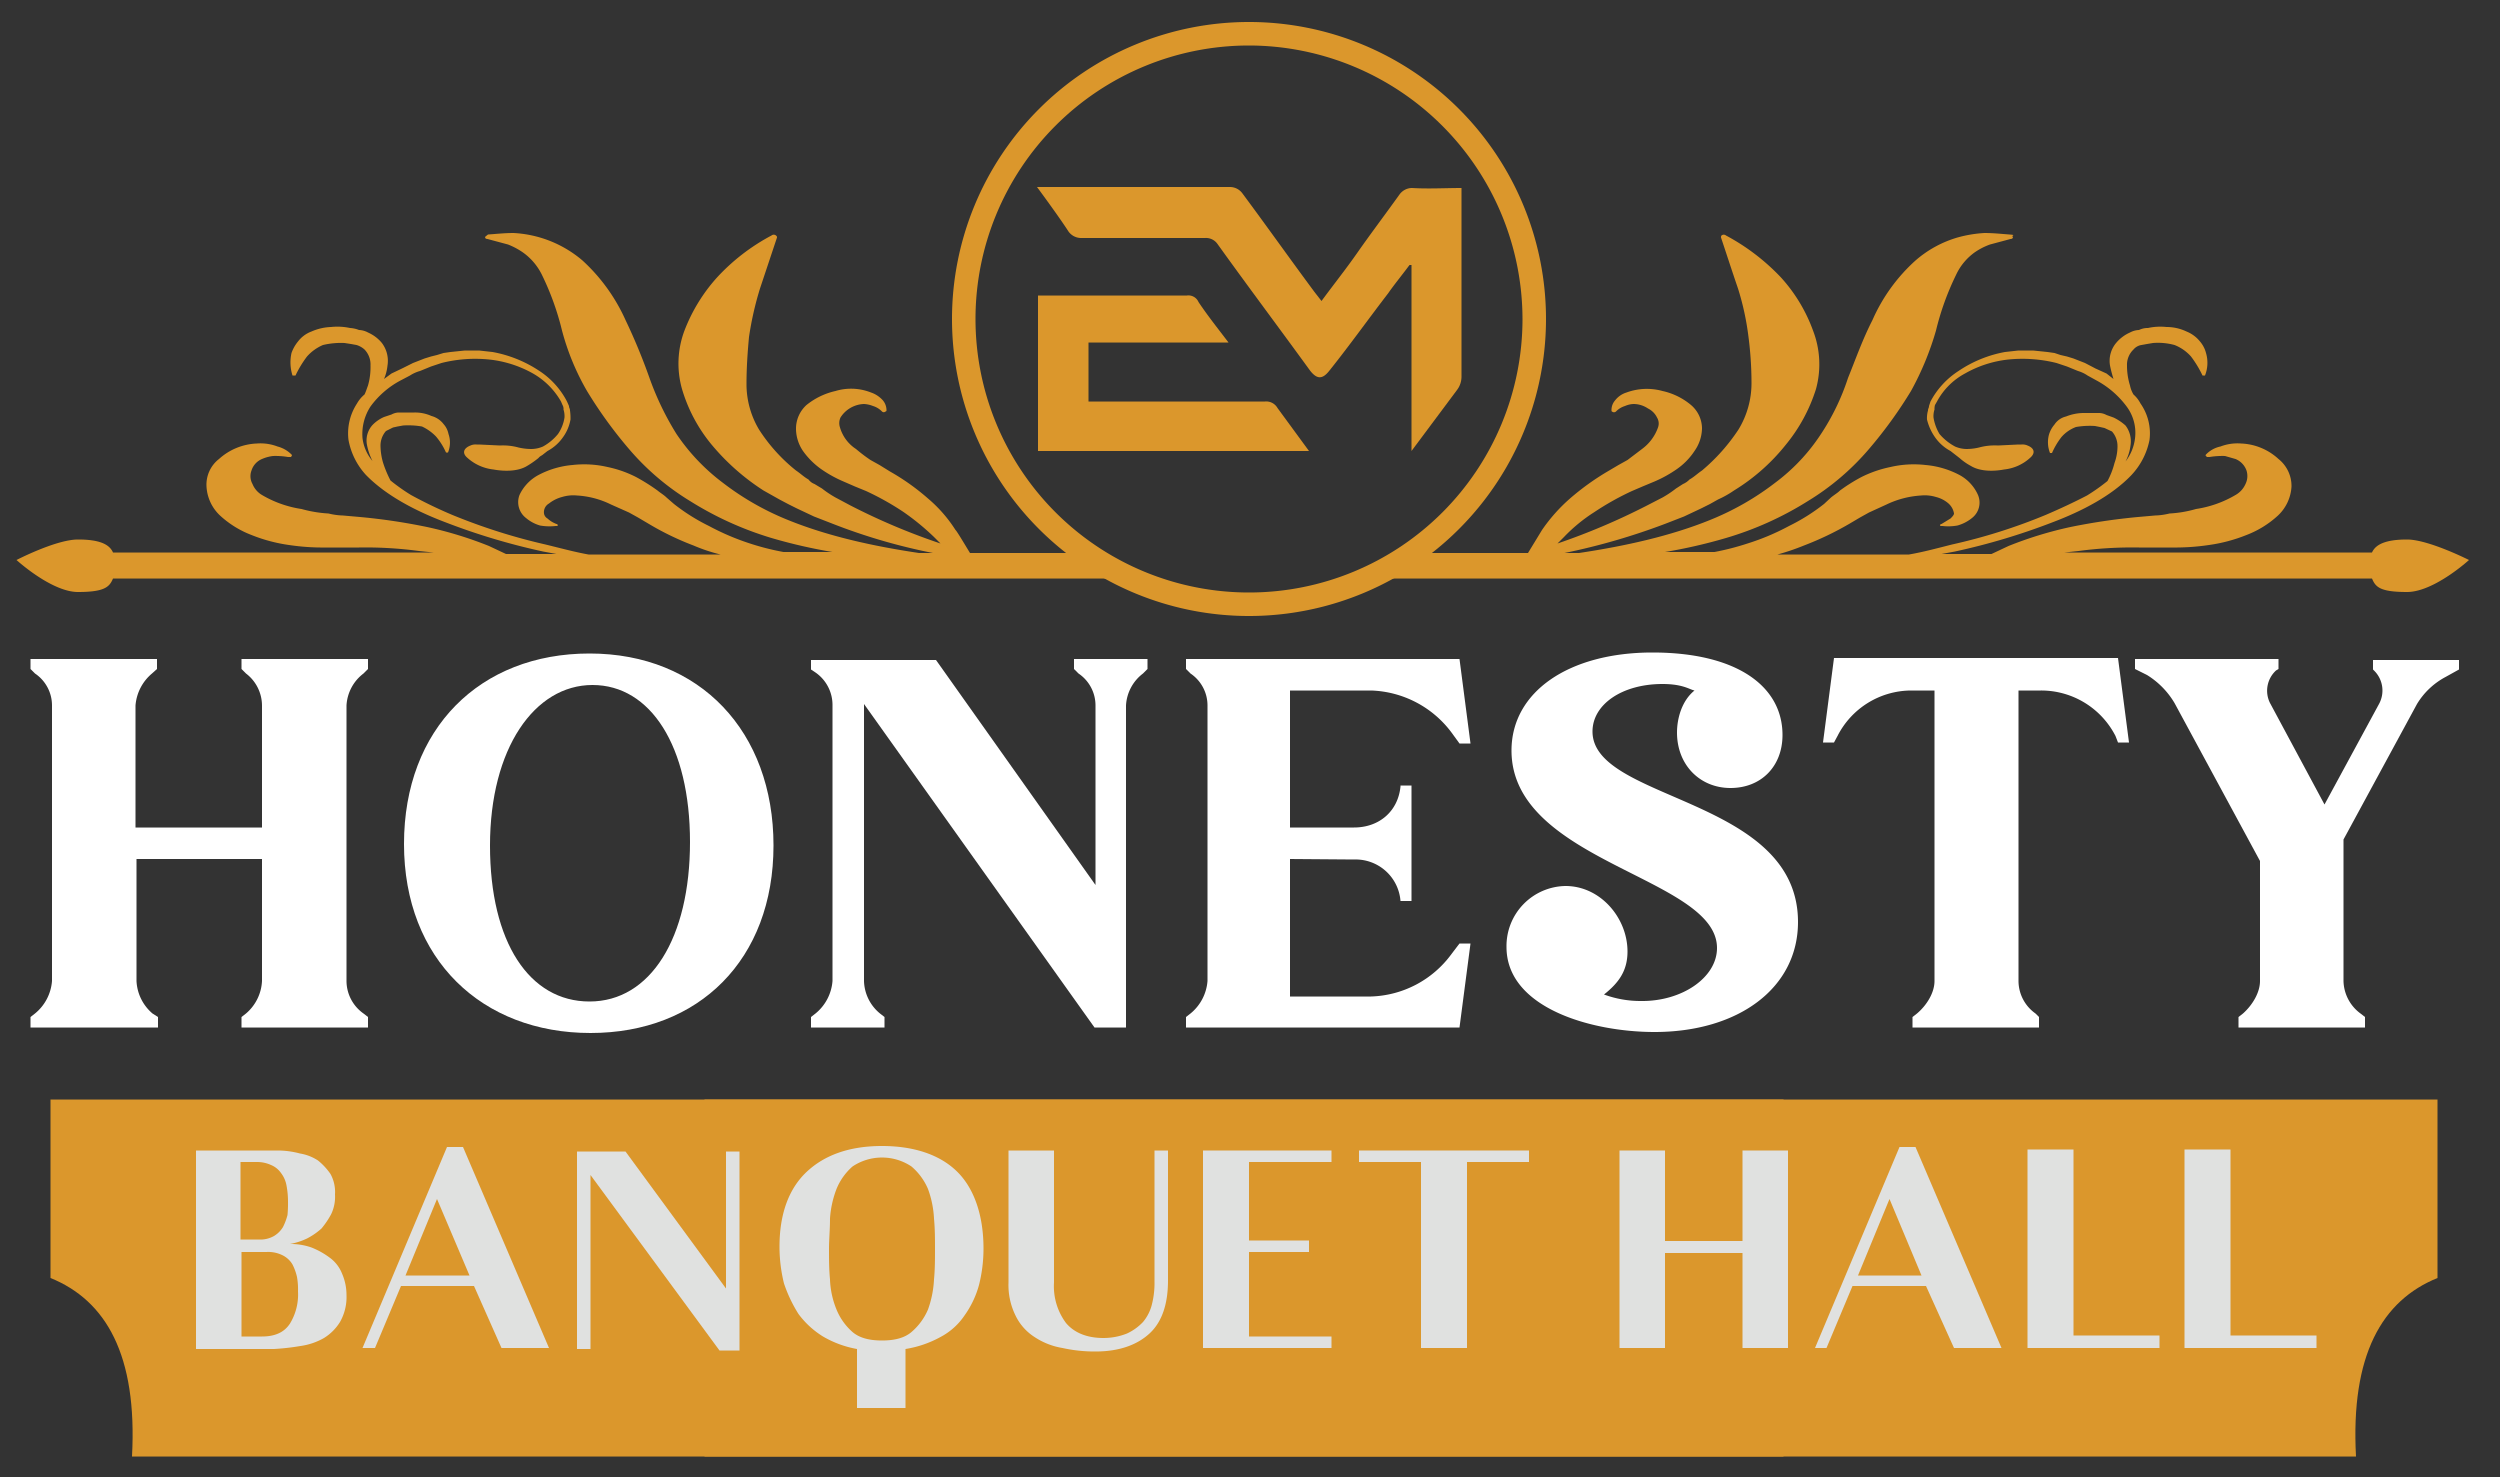 <svg id="Layer_1" data-name="Layer 1" xmlns="http://www.w3.org/2000/svg" viewBox="0 0 500 295.4"><rect x="0" y="0" width="500" height="295.4" fill="#333333" stroke="none"/><defs><style>.cls-1{fill:#fff;}.cls-2{fill:#db972c;}.cls-3{fill:#e0e1e0;}</style></defs><path class="cls-1" d="M31.6,203.4v2.1H6.1v-2.1l.9-.7a9.3,9.3,0,0,0,3.4-6.5V141.1A7.7,7.7,0,0,0,7,134.7l-.9-.9v-2H31.4v2l-1,.9a9.3,9.3,0,0,0-3.3,6.4v24.4H52.4V141.1a8.1,8.1,0,0,0-3.2-6.4l-.9-.9v-2H73.6v2l-.9.9a8.6,8.6,0,0,0-3.4,6.4v55.1a8,8,0,0,0,3.4,6.5l.9.7v2.1H48.3v-2.1l.9-.7a9.1,9.1,0,0,0,3.2-6.5V171.8H27.3v24.4a9.1,9.1,0,0,0,3.2,6.5Z"/><path class="cls-1" d="M117.9,130.7c22.1,0,36.8,15.6,36.8,38.4s-14.9,37.5-36.6,37.5-37.3-14.7-37.3-37.8S96,130.7,117.9,130.7Zm0,69.6c12.2,0,20.1-12.7,20.1-31.9S130.1,137,118.5,137,98,149.7,98,169.1s7.9,31.2,19.9,31.2Z"/><path class="cls-1" d="M225.4,205.5h-6.5l-46.1-64.7v55.4a8.7,8.7,0,0,0,3.2,6.5l.9.7v2.1H162.2v-2.1l.9-.7a9.3,9.3,0,0,0,3.4-6.5V141.1a7.9,7.9,0,0,0-3.4-6.6l-.9-.6V132h25l31.9,45V141.1a7.7,7.7,0,0,0-3.4-6.4l-.9-.9v-2h14.7v2l-.9.9a8.6,8.6,0,0,0-3.4,6.4v64.4Z"/><path class="cls-1" d="M258,171.8v27.5h16.2a20.7,20.7,0,0,0,16.1-8.5l1.6-2.1h2.2l-2.2,16.8H237.2v-2.1l.9-.7a9.3,9.3,0,0,0,3.4-6.5V141.1a7.7,7.7,0,0,0-3.4-6.4l-.9-.9v-2h54.7l2.2,16.9h-2.2l-1.6-2.2a20.9,20.9,0,0,0-16.1-8.4H258v27.4h12.8c5,0,8.8-3.2,9.3-8.2v-.2h2.2v23.1h-2.2a9,9,0,0,0-9.3-8.3Z"/><path class="cls-1" d="M343.4,189.6c0-14.2-41.1-17.1-41.1-39.5,0-11.7,11.4-19.6,28.2-19.6s26,6.7,26,16.5c0,6.3-4.3,10.6-10.4,10.6s-10.7-4.6-10.7-11.1c0-2.7.9-6.3,3.5-8.4-1-.2-2.3-1.3-6.4-1.3-8.1,0-14,4.1-14,9.5,0,14,41.1,13.1,41.1,38.1,0,13.2-11.9,22-28.7,22-12.6,0-29.6-4.8-29.6-17a12,12,0,0,1,11.8-12.2h0c7,0,12.4,6.4,12.4,13.1,0,3.9-1.8,6.3-4.7,8.6a21,21,0,0,0,7.4,1.3C336.4,200.3,343.4,195.5,343.4,189.6Z"/><path class="cls-1" d="M407.8,203.4v2.1H382.5v-2.1l.9-.7c2-1.7,3.5-4.2,3.5-6.5V138.1h-4.7a16.6,16.6,0,0,0-14.7,9.1l-.7,1.3h-2.2l2.2-16.9h56.8l2.2,16.9h-2.2l-.5-1.3a16.7,16.7,0,0,0-14.9-9.1h-4.5v58.1a8,8,0,0,0,3.4,6.5Z"/><path class="cls-1" d="M464.9,160.9l10.9-20.1a5.6,5.6,0,0,0-1-6.7l-.2-.2V132h17.2v1.9l-2.7,1.5a14.8,14.8,0,0,0-5.7,5.4l-14.7,27.1v28.3a8.3,8.3,0,0,0,3.4,6.5l.9.7v2.1H447.7v-2.1l.9-.7c1.9-1.7,3.4-4.2,3.4-6.5v-24l-17.1-31.6a16.4,16.4,0,0,0-5.5-5.6l-2.4-1.2v-2h28.7v2l-.5.3a5.5,5.5,0,0,0-1.2,6.5Z"/><path class="cls-2" d="M356.7,291.3H26.4c1.1-20.3-5.2-31.2-16.3-35.7V219.9H356.7Z"/><path class="cls-2" d="M140.9,291.3H471.2c-1.1-20.3,5.2-31.2,16.3-35.7V219.9H140.9Z"/><path class="cls-3" d="M39.2,269.6V230.1H55.5a17.4,17.4,0,0,1,4.5.6,9.3,9.3,0,0,1,3.6,1.4,12.7,12.7,0,0,1,2.5,2.7,7.5,7.5,0,0,1,.9,4.1,8,8,0,0,1-.8,4,17.3,17.3,0,0,1-1.9,2.8,13.7,13.7,0,0,1-2.9,2,13.5,13.5,0,0,1-3.4,1.1,12.5,12.5,0,0,1,4.3.7,15.8,15.8,0,0,1,3.6,2,7.2,7.2,0,0,1,2.5,3.2,10.7,10.7,0,0,1,.9,4.3,10.1,10.1,0,0,1-1.3,5.4,9.8,9.8,0,0,1-3.2,3.2,13.1,13.1,0,0,1-4.7,1.6,47.8,47.8,0,0,1-5.3.6H39.2Zm12.5-21.7a5.5,5.5,0,0,0,3.1-.7,5.2,5.2,0,0,0,1.8-1.8,11.7,11.7,0,0,0,.9-2.4,24.4,24.4,0,0,0,.1-2.7,17.3,17.3,0,0,0-.3-3.2,5.7,5.7,0,0,0-1.1-2.5,4.5,4.5,0,0,0-2-1.6,6.7,6.7,0,0,0-2.8-.6H48.1v15.5Zm-3.4,2.3v17.1h4.1c2.7,0,4.5-.9,5.6-2.6a11.1,11.1,0,0,0,1.6-6.4,14.2,14.2,0,0,0-.2-2.9,10.6,10.6,0,0,0-.9-2.5,4.7,4.7,0,0,0-1.9-1.8,6.4,6.4,0,0,0-3.3-.7h-5Z"/><path class="cls-3" d="M72.5,269.6l16.9-40.2h3.2l17.2,40.2h-9.5l-5.5-12.4H80.2L75,269.6Zm8.6-14.5H93.9l-6.5-15.3Z"/><path class="cls-3" d="M147.9,230.1v40h-4L118.1,235v34.8h-2.7V230.3h9.7l20.1,27.4V230.3h2.7Z"/><path class="cls-3" d="M196.7,249.7a29.8,29.8,0,0,1-.9,7.3,19.1,19.1,0,0,1-2.9,6.1,13.2,13.2,0,0,1-4.8,4.3,21.5,21.5,0,0,1-7,2.4v11.8h-9.7V269.8a20.6,20.6,0,0,1-6.8-2.5,17.6,17.6,0,0,1-4.9-4.5,28.4,28.4,0,0,1-2.9-6.1,30.6,30.6,0,0,1-.9-7.4c0-6.4,1.8-11.5,5.4-14.9s8.6-5.2,15.1-5.2,11.7,1.8,15.1,5.2S196.7,243.2,196.7,249.7Zm-30.9.1c0,2,0,4,.2,6.1a17.4,17.4,0,0,0,1.3,6,12,12,0,0,0,3.2,4.5c1.4,1.2,3.4,1.7,5.9,1.7s4.5-.5,5.9-1.7a12.2,12.2,0,0,0,3.3-4.5,20.6,20.6,0,0,0,1.2-6c.2-2.1.2-4.1.2-6.1s0-3.9-.2-6.1a20,20,0,0,0-1.2-5.9,12.2,12.2,0,0,0-3.3-4.5,10.6,10.6,0,0,0-11.8,0,12,12,0,0,0-3.2,4.5,20.1,20.1,0,0,0-1.3,5.9C166,245.9,165.8,247.9,165.8,249.8Z"/><path class="cls-3" d="M233.6,230.1v26c0,4.7-1.2,8.3-3.7,10.6s-6.1,3.6-10.8,3.6a29.6,29.6,0,0,1-6.6-.7,14.3,14.3,0,0,1-5.6-2.2,10.5,10.5,0,0,1-3.8-4.3,13.8,13.8,0,0,1-1.4-6.6V230.1h9.1v26.4a12.3,12.3,0,0,0,2.4,8.1c1.6,1.9,4.1,3,7.5,3a12.7,12.7,0,0,0,4.7-.9,10.4,10.4,0,0,0,3.2-2.3,8.7,8.7,0,0,0,1.8-3.6,17.3,17.3,0,0,0,.5-4.5V230.1Z"/><path class="cls-3" d="M240.6,269.6V230.1h25.7v2.3H249.8v15.7h12v2.3h-12v16.9h16.5v2.3Z"/><path class="cls-3" d="M271.7,230.1h34.1v2.3H293.4v37.2h-9.2V232.4H271.8v-2.3Z"/><path class="cls-3" d="M323.9,269.6V230.1H333v18.1h15.5V230.1h9.1v39.5h-9.1v-19H333v19Z"/><path class="cls-3" d="M363,269.6l16.9-40.2h3.2l17.2,40.2h-9.5l-5.6-12.4H370.5l-5.2,12.4Zm8.6-14.5h12.7l-6.4-15.3Z"/><path class="cls-3" d="M431.7,269.6H405.5V229.9h9.2v37.2h17.2v2.5Z"/><path class="cls-3" d="M463.1,269.6H436.9V229.9h9.2v37.2h17.2v2.5Z"/><path class="cls-2" d="M218,110.6H194c-1.1-1.8-2.7-4.5-2.9-4.6a27.7,27.7,0,0,0-5.5-6.3,45.4,45.4,0,0,0-7.6-5.4L175.9,93l-1.8-1a31.5,31.5,0,0,1-2.9-2.2,7.7,7.7,0,0,1-3.2-4.3,2.7,2.7,0,0,1,.1-2,5.8,5.8,0,0,1,4.7-2.7,5.8,5.8,0,0,1,1.8.4,4.2,4.2,0,0,1,1.8,1.1h0a.5.5,0,0,0,.7,0,.2.2,0,0,0,.2-.2,3.1,3.1,0,0,0-.7-2,5.6,5.6,0,0,0-2.4-1.6,10.8,10.8,0,0,0-7.1-.3,14.2,14.2,0,0,0-5.8,2.8,6.4,6.4,0,0,0-2.1,4.7,8,8,0,0,0,1.4,4.5,15.4,15.4,0,0,0,3.6,3.6,24.6,24.6,0,0,0,4.5,2.5l2.3,1,2.2.9a55.2,55.2,0,0,1,7.5,4.2,49.2,49.2,0,0,1,6.1,5l1.3,1.3a129.4,129.4,0,0,1-18-7.6l-3-1.6a21.1,21.1,0,0,1-2.7-1.8l-1.5-.9a2.7,2.7,0,0,1-1.2-.9c-.9-.5-1.6-1.2-2.5-1.8a34,34,0,0,1-7.4-8.2,17.7,17.7,0,0,1-2.5-9.2c0-3,.2-6.1.5-9.3a64.8,64.8,0,0,1,2.2-9.7l3.4-10.2h0c0-.2,0-.2-.2-.4a.7.7,0,0,0-.9,0,40.7,40.7,0,0,0-10.9,8.4,34,34,0,0,0-6.5,10.6,18.7,18.7,0,0,0-.5,11.7,31.3,31.3,0,0,0,5.9,11.1,45.5,45.5,0,0,0,10.4,9.2l3.2,1.8,1.7.9,1.8.9,3.4,1.6,3.6,1.4a117,117,0,0,0,20.2,5.9h-2.8c-9.4-1.4-18.3-3.4-26.2-6.6a54.9,54.9,0,0,1-13.1-7.5,40.4,40.4,0,0,1-9.2-9.7,57.8,57.8,0,0,1-5.4-11.2A117.9,117.9,0,0,0,125.1,64a36.3,36.3,0,0,0-8.6-11.9,23.1,23.1,0,0,0-13.8-5.5c-1.8,0-3.6.2-5.1.3l-.5.4c-.2.2,0,.5.4.5h0l4.1,1.1a14.3,14.3,0,0,1,3,1.6,11.9,11.9,0,0,1,3.8,4.5,54.5,54.5,0,0,1,4,11.1,49.1,49.1,0,0,0,5,12.1,87.9,87.9,0,0,0,8.4,11.6A50.6,50.6,0,0,0,138,100.2a66.5,66.5,0,0,0,16.3,7.4,102.6,102.6,0,0,0,12.2,2.8h-9.8a50.6,50.6,0,0,1-6.7-1.7,49.3,49.3,0,0,1-8.2-3.5,39.2,39.2,0,0,1-7-4.4l-1.5-1.3c-.5-.5-1.2-.9-1.8-1.4a38.7,38.7,0,0,0-4.3-2.7,22.7,22.7,0,0,0-5.7-2,20.7,20.7,0,0,0-7-.4,17.8,17.8,0,0,0-6.8,2,8.7,8.7,0,0,0-3.8,4,4,4,0,0,0,1.3,4.6,7.6,7.6,0,0,0,2.8,1.5,10.8,10.8,0,0,0,3.1.1h.4c.1-.2,0-.4-.2-.4h0a5.4,5.4,0,0,1-1.8-1.1,1.4,1.4,0,0,1-.7-1,2,2,0,0,1,1-2,7.1,7.1,0,0,1,2.6-1.3,7.7,7.7,0,0,1,3-.3,17.6,17.6,0,0,1,6.8,1.8l3.6,1.6,1.8,1,2.2,1.3a56.2,56.2,0,0,0,8.9,4.3,34.2,34.2,0,0,0,5.4,1.8H117.7c-2.8-.5-5.7-1.3-8.6-2A118.4,118.4,0,0,1,90.5,103a90.3,90.3,0,0,1-8.3-4,38.1,38.1,0,0,1-4.1-2.9,22.8,22.8,0,0,1-1.5-3.6,12.7,12.7,0,0,1-.5-3.4,4.4,4.4,0,0,1,1.1-2.9l1.4-.7.9-.2,1.1-.2a16.2,16.2,0,0,1,3.8.2,9.5,9.5,0,0,1,2.8,2,13.2,13.2,0,0,1,2,3.2h.4a5.2,5.2,0,0,0,.1-3.7,4.2,4.2,0,0,0-1-2,4.5,4.5,0,0,0-2.4-1.6,8,8,0,0,0-3.4-.7H79.7a3.3,3.3,0,0,0-1.4.4l-1.5.5A7.3,7.3,0,0,0,74.5,85a4.6,4.6,0,0,0-1.1,4,12.1,12.1,0,0,0,1.1,3.2,8.7,8.7,0,0,1-2-4.6,10.1,10.1,0,0,1,1.6-6.3,17.7,17.7,0,0,1,6-5.2l1.9-1a7.2,7.2,0,0,1,2-.9l2.2-.9,2.1-.7a27.6,27.6,0,0,1,9.5-.7,22.7,22.7,0,0,1,8.8,2.8,15,15,0,0,1,5.6,5.6l.3.7a1.5,1.5,0,0,1,.2.9,4.4,4.4,0,0,1,.2,1.6,7.9,7.9,0,0,1-1.3,3.3,10.3,10.3,0,0,1-3,2.5,5.9,5.9,0,0,1-2.3.5,11.5,11.5,0,0,1-2.6-.3,11.7,11.7,0,0,0-3.7-.4l-4.2-.2h-.5a2.5,2.5,0,0,0-1.2.2c-1.3.5-1.7,1.4-.8,2.3a9.3,9.3,0,0,0,5.4,2.5c2.2.4,4.9.4,6.7-.7a18.8,18.8,0,0,0,2.3-1.6c.3-.4.7-.5.9-.7l.9-.7a8.9,8.9,0,0,0,3.2-2.9,8.5,8.5,0,0,0,1.4-3.4,10.9,10.9,0,0,0-.1-1.8c0-.4-.2-.5-.2-.9l-.4-.9a16.2,16.2,0,0,0-5.5-6.1,24.9,24.9,0,0,0-9.4-3.8l-2.7-.3H93l-2.9.3-1.4.2-1.3.4-1.2.3-1.3.4-2.3.9-2.2,1.1-2.1,1-1.5,1.1a9,9,0,0,0,.7-2.7,5.9,5.9,0,0,0-1.2-4.6,7.6,7.6,0,0,0-2.7-2,4.1,4.1,0,0,0-1.8-.5,5.8,5.8,0,0,0-1.8-.4,12,12,0,0,0-3.8-.2,10.6,10.6,0,0,0-3.9.9,6,6,0,0,0-2.7,2,7.6,7.6,0,0,0-1.3,2.3,8.6,8.6,0,0,0,.2,4.5h.6a21.4,21.4,0,0,1,2.3-3.8A9,9,0,0,1,64.6,69a15.7,15.7,0,0,1,4.3-.4l1.3.2,1.1.2a4.2,4.2,0,0,1,1.6.9,4.3,4.3,0,0,1,1.2,3.2,13.3,13.3,0,0,1-.5,4c-.2.5-.4,1.2-.7,1.8a6.5,6.5,0,0,0-1.5,1.8A10.9,10.9,0,0,0,69.7,88a14.1,14.1,0,0,0,3.5,7c4,4.1,9.9,7.2,16,9.5a131.1,131.1,0,0,0,19.4,5.8l2.7.5H101.2l-3.4-1.6a77.2,77.2,0,0,0-12.4-3.8,120.2,120.2,0,0,0-13.4-2l-3.4-.3a13.5,13.5,0,0,1-2.9-.4,25.4,25.4,0,0,1-5.4-.9A22,22,0,0,1,52.4,99a4.5,4.5,0,0,1-1.9-2.2,3.2,3.2,0,0,1-.2-2.7,3.7,3.7,0,0,1,2.1-2.3,7.9,7.9,0,0,1,2.2-.6,15.1,15.1,0,0,1,3,.2h.6c.1-.2.3-.3.1-.5a6.1,6.1,0,0,0-2.8-1.6,9.5,9.5,0,0,0-4.1-.6,12,12,0,0,0-7.6,3.1,6.5,6.5,0,0,0-2.5,5.5,8.6,8.6,0,0,0,2.7,5.8,19.6,19.6,0,0,0,6.3,3.9,31.9,31.9,0,0,0,7.5,2,45.3,45.3,0,0,0,7.4.5h6.6a80.5,80.5,0,0,1,12,.7l2.9.3H22.6c-.7-1.6-2.6-2.6-7-2.6S3.3,112,3.3,112s7,6.4,12.3,6.4,6.3-1,7-2.7H222.3C220.4,115.3,218.9,111.7,218,110.6Z"/><path class="cls-2" d="M281.5,110.6h24.1l2.8-4.6a33.7,33.7,0,0,1,5.6-6.3,51.1,51.1,0,0,1,7.5-5.4l2.2-1.3,1.8-1,2.9-2.2a9.1,9.1,0,0,0,3.2-4.3,2.3,2.3,0,0,0-.2-2,3.9,3.9,0,0,0-1.8-1.8,5.2,5.2,0,0,0-2.9-.9,4.7,4.7,0,0,0-1.7.4,4.2,4.2,0,0,0-1.8,1.1h0a.6.6,0,0,1-.8,0c-.1,0-.1-.2-.1-.2a2.9,2.9,0,0,1,.7-2,4.6,4.6,0,0,1,2.3-1.6,11.8,11.8,0,0,1,7.2-.3,13.3,13.3,0,0,1,5.7,2.8,6.2,6.2,0,0,1,2.2,4.7,8.1,8.1,0,0,1-1.5,4.5,13.3,13.3,0,0,1-3.5,3.6,24.6,24.6,0,0,1-4.5,2.5l-2.4,1-2.1.9a55.2,55.2,0,0,0-7.5,4.2,32.5,32.5,0,0,0-6.1,5l-1.3,1.3a133.5,133.5,0,0,0,17.9-7.6l3.1-1.6a21.1,21.1,0,0,0,2.7-1.8l1.4-.9a3.8,3.8,0,0,0,1.3-.9c.9-.5,1.6-1.2,2.5-1.8a38,38,0,0,0,7.3-8.2,17.8,17.8,0,0,0,2.6-9.2,72.6,72.6,0,0,0-.6-9.3,54.2,54.2,0,0,0-2.1-9.7c-1.1-3.2-2.2-6.6-3.4-10.2h0a.6.6,0,0,1,.1-.4.7.7,0,0,1,.9,0,42.9,42.9,0,0,1,11,8.4,32,32,0,0,1,6.4,10.6,18.7,18.7,0,0,1,.6,11.7,33.2,33.2,0,0,1-6,11.1,39.8,39.8,0,0,1-10.4,9.2,20.2,20.2,0,0,1-3.2,1.8l-1.6.9-1.8.9-3.4,1.6-3.6,1.4a130.9,130.9,0,0,1-20.3,5.9h2.9c9.3-1.4,18.3-3.4,26.2-6.6a54.9,54.9,0,0,0,13.1-7.5,38.1,38.1,0,0,0,9.1-9.7,46.3,46.3,0,0,0,5.4-11.2c1.5-3.7,2.9-7.7,4.9-11.6a34.9,34.9,0,0,1,8.6-11.9,22.3,22.3,0,0,1,8.4-4.6,25.4,25.4,0,0,1,5.4-.9c1.8,0,3.6.2,5,.3s.4.2.6.4,0,.5-.4.5h0L398,48.9a13,13,0,0,0-3.1,1.6,11.5,11.5,0,0,0-3.7,4.5,54.5,54.5,0,0,0-4,11.1,58.2,58.2,0,0,1-5,12.1,87.9,87.9,0,0,1-8.4,11.6,50.6,50.6,0,0,1-12.2,10.4,65.5,65.5,0,0,1-16.4,7.4,102.6,102.6,0,0,1-12.2,2.8h9.9a53.3,53.3,0,0,0,6.6-1.7,47,47,0,0,0,8.3-3.5,39.2,39.2,0,0,0,7-4.4l1.4-1.3c.6-.5,1.3-.9,1.8-1.4a34,34,0,0,1,4.3-2.7,23.4,23.4,0,0,1,5.8-2,20.7,20.7,0,0,1,7-.4,17.8,17.8,0,0,1,6.8,2,8.4,8.4,0,0,1,3.7,4,3.9,3.9,0,0,1-1.2,4.6,8,8,0,0,1-2.9,1.5,10.1,10.1,0,0,1-3,.1h-.4c-.2-.2,0-.4.2-.4h0l1.8-1.1c.3-.3.7-.7.7-1a3.4,3.4,0,0,0-1.1-2,6,6,0,0,0-2.5-1.3,7.7,7.7,0,0,0-3-.3,18.6,18.6,0,0,0-6.9,1.8l-3.5,1.6-1.8,1-2.2,1.3a61.8,61.8,0,0,1-9,4.3,47.2,47.2,0,0,1-5.3,1.8h26.3c2.9-.5,5.8-1.3,8.6-2a112.7,112.7,0,0,0,18.7-5.9c2.8-1.2,5.6-2.5,8.3-3.9a38.1,38.1,0,0,0,4.1-2.9,15.8,15.8,0,0,0,1.4-3.6,9.7,9.7,0,0,0,.6-3.4,4.4,4.4,0,0,0-1.1-2.9l-1.5-.7-.9-.2-1-.2a16.2,16.2,0,0,0-3.8.2,7.2,7.2,0,0,0-2.9,2,15,15,0,0,0-1.9,3.2H410a5.9,5.9,0,0,1-.2-3.7,5.6,5.6,0,0,1,1.1-2,3.8,3.8,0,0,1,2.3-1.6,9.8,9.8,0,0,1,3.4-.7h3.3a3.3,3.3,0,0,1,1.4.4l1.4.5a10,10,0,0,1,2.4,1.6,5.2,5.2,0,0,1,1,4,9.2,9.2,0,0,1-1,3.2,9.4,9.4,0,0,0,1.9-4.6,8.8,8.8,0,0,0-1.6-6.3,18.3,18.3,0,0,0-5.9-5.2l-2-1.1a6.6,6.6,0,0,0-1.9-.9l-2.2-.9-2.1-.7a28.2,28.2,0,0,0-9.6-.7,22.3,22.3,0,0,0-8.7,2.8,13.7,13.7,0,0,0-5.6,5.6l-.4.7a2.8,2.8,0,0,0-.1.9,4.4,4.4,0,0,0-.2,1.6,9.3,9.3,0,0,0,1.2,3.3,10.7,10.7,0,0,0,3.1,2.5,5.9,5.9,0,0,0,2.3.5,10.7,10.7,0,0,0,2.5-.3,12,12,0,0,1,3.8-.4l4.1-.2h.6a2.5,2.5,0,0,1,1.2.2c1.3.5,1.6,1.4.7,2.3a9.1,9.1,0,0,1-5.4,2.5c-2.1.4-4.8.4-6.6-.7a11.9,11.9,0,0,1-2.3-1.6l-.9-.7-.9-.7a8.9,8.9,0,0,1-3.2-2.9,10.4,10.4,0,0,1-1.5-3.4,5.5,5.5,0,0,1,.2-1.8c0-.4.2-.5.2-.9l.3-.9a16.4,16.4,0,0,1,5.6-6.1,24.4,24.4,0,0,1,9.3-3.8l2.7-.3h2.9l2.9.3,1.4.2,1.2.4,1.3.3,1.3.4,2.3.9,2.1,1.1,2.2,1,1.4,1.1a26.8,26.8,0,0,1-.7-2.7,5.6,5.6,0,0,1,1.3-4.6,7.6,7.6,0,0,1,2.7-2,4.1,4.1,0,0,1,1.8-.5,3.9,3.9,0,0,1,1.8-.4,11.5,11.5,0,0,1,3.7-.2,9.3,9.3,0,0,1,4,.9,6.6,6.6,0,0,1,2.7,2,5.7,5.7,0,0,1,1.2,2.3,6.9,6.9,0,0,1-.2,4.5h-.5a21.4,21.4,0,0,0-2.3-3.8,8.6,8.6,0,0,0-3.3-2.3,12.6,12.6,0,0,0-4.3-.4l-1.2.2-1.1.2a2.6,2.6,0,0,0-1.6.9,4.2,4.2,0,0,0-1.3,3.2,13.4,13.4,0,0,0,.6,4,5.6,5.6,0,0,0,.7,1.8,6.2,6.2,0,0,1,1.4,1.8,10.4,10.4,0,0,1,1.8,7.3,14.3,14.3,0,0,1-3.6,7c-3.9,4.1-9.8,7.2-15.9,9.5a131.1,131.1,0,0,1-19.4,5.8l-2.7.5h10l3.4-1.6a77.2,77.2,0,0,1,12.4-3.8,125.6,125.6,0,0,1,13.5-2l3.4-.3a13.5,13.5,0,0,0,2.9-.4,23.5,23.5,0,0,0,5.3-.9,22,22,0,0,0,7.9-2.8,4.7,4.7,0,0,0,2-2.2,3.6,3.6,0,0,0,.2-2.7,3.9,3.9,0,0,0-2.2-2.3l-2.1-.6a16.2,16.2,0,0,0-3.1.2h-.5c-.2-.2-.4-.3-.2-.5a5.6,5.6,0,0,1,2.9-1.6,9.5,9.5,0,0,1,4.1-.6,11.7,11.7,0,0,1,7.5,3.1,6.9,6.9,0,0,1,2.6,5.5,8.6,8.6,0,0,1-2.7,5.8,19.6,19.6,0,0,1-6.3,3.9,31.9,31.9,0,0,1-7.5,2,46,46,0,0,1-7.4.5h-6.6a81.9,81.9,0,0,0-12.1.7l-2.8.3h61.5c.7-1.6,2.7-2.6,7-2.6s12.4,4.1,12.4,4.1-7,6.4-12.4,6.4-6.3-1-7-2.7H277.2C279.2,115.3,280.6,111.7,281.5,110.6Z"/><path class="cls-2" d="M249.8,123.2a59.4,59.4,0,1,1,59.4-59.4,59.4,59.4,0,0,1-59.4,59.4Zm0-114.1a54.7,54.7,0,1,0,54.7,54.7h0A54.8,54.8,0,0,0,249.8,9.1Z"/><path class="cls-2" d="M207.4,37.4H246a3.1,3.1,0,0,1,2.5,1.3c4.9,6.6,9.5,13.1,14.4,19.7l1.4,1.8c2.5-3.4,4.9-6.4,7.2-9.7s5.6-7.7,8.4-11.6a3.1,3.1,0,0,1,2.5-1.3c3.3.2,6.7,0,9.9,0V75.3a4.4,4.4,0,0,1-.9,2.7l-9.1,12.2V53h-.4c-1.4,1.9-2.9,3.7-4.3,5.7-4,5.2-7.7,10.4-11.7,15.4-1.4,1.8-2.5,1.8-3.9,0-6.1-8.4-12.4-16.8-18.5-25.3a2.8,2.8,0,0,0-2.5-1.2H216.2a3.1,3.1,0,0,1-2.5-1.3C211.7,43.2,207.4,37.4,207.4,37.4Z"/><path class="cls-2" d="M207.6,90.2V59.1h29.8a2.2,2.2,0,0,1,2.3,1.3c1.8,2.7,3.8,5.2,6,8.1h-28V80.3H253a2.6,2.6,0,0,1,2.5,1.3l6.3,8.6Z"/></svg>
